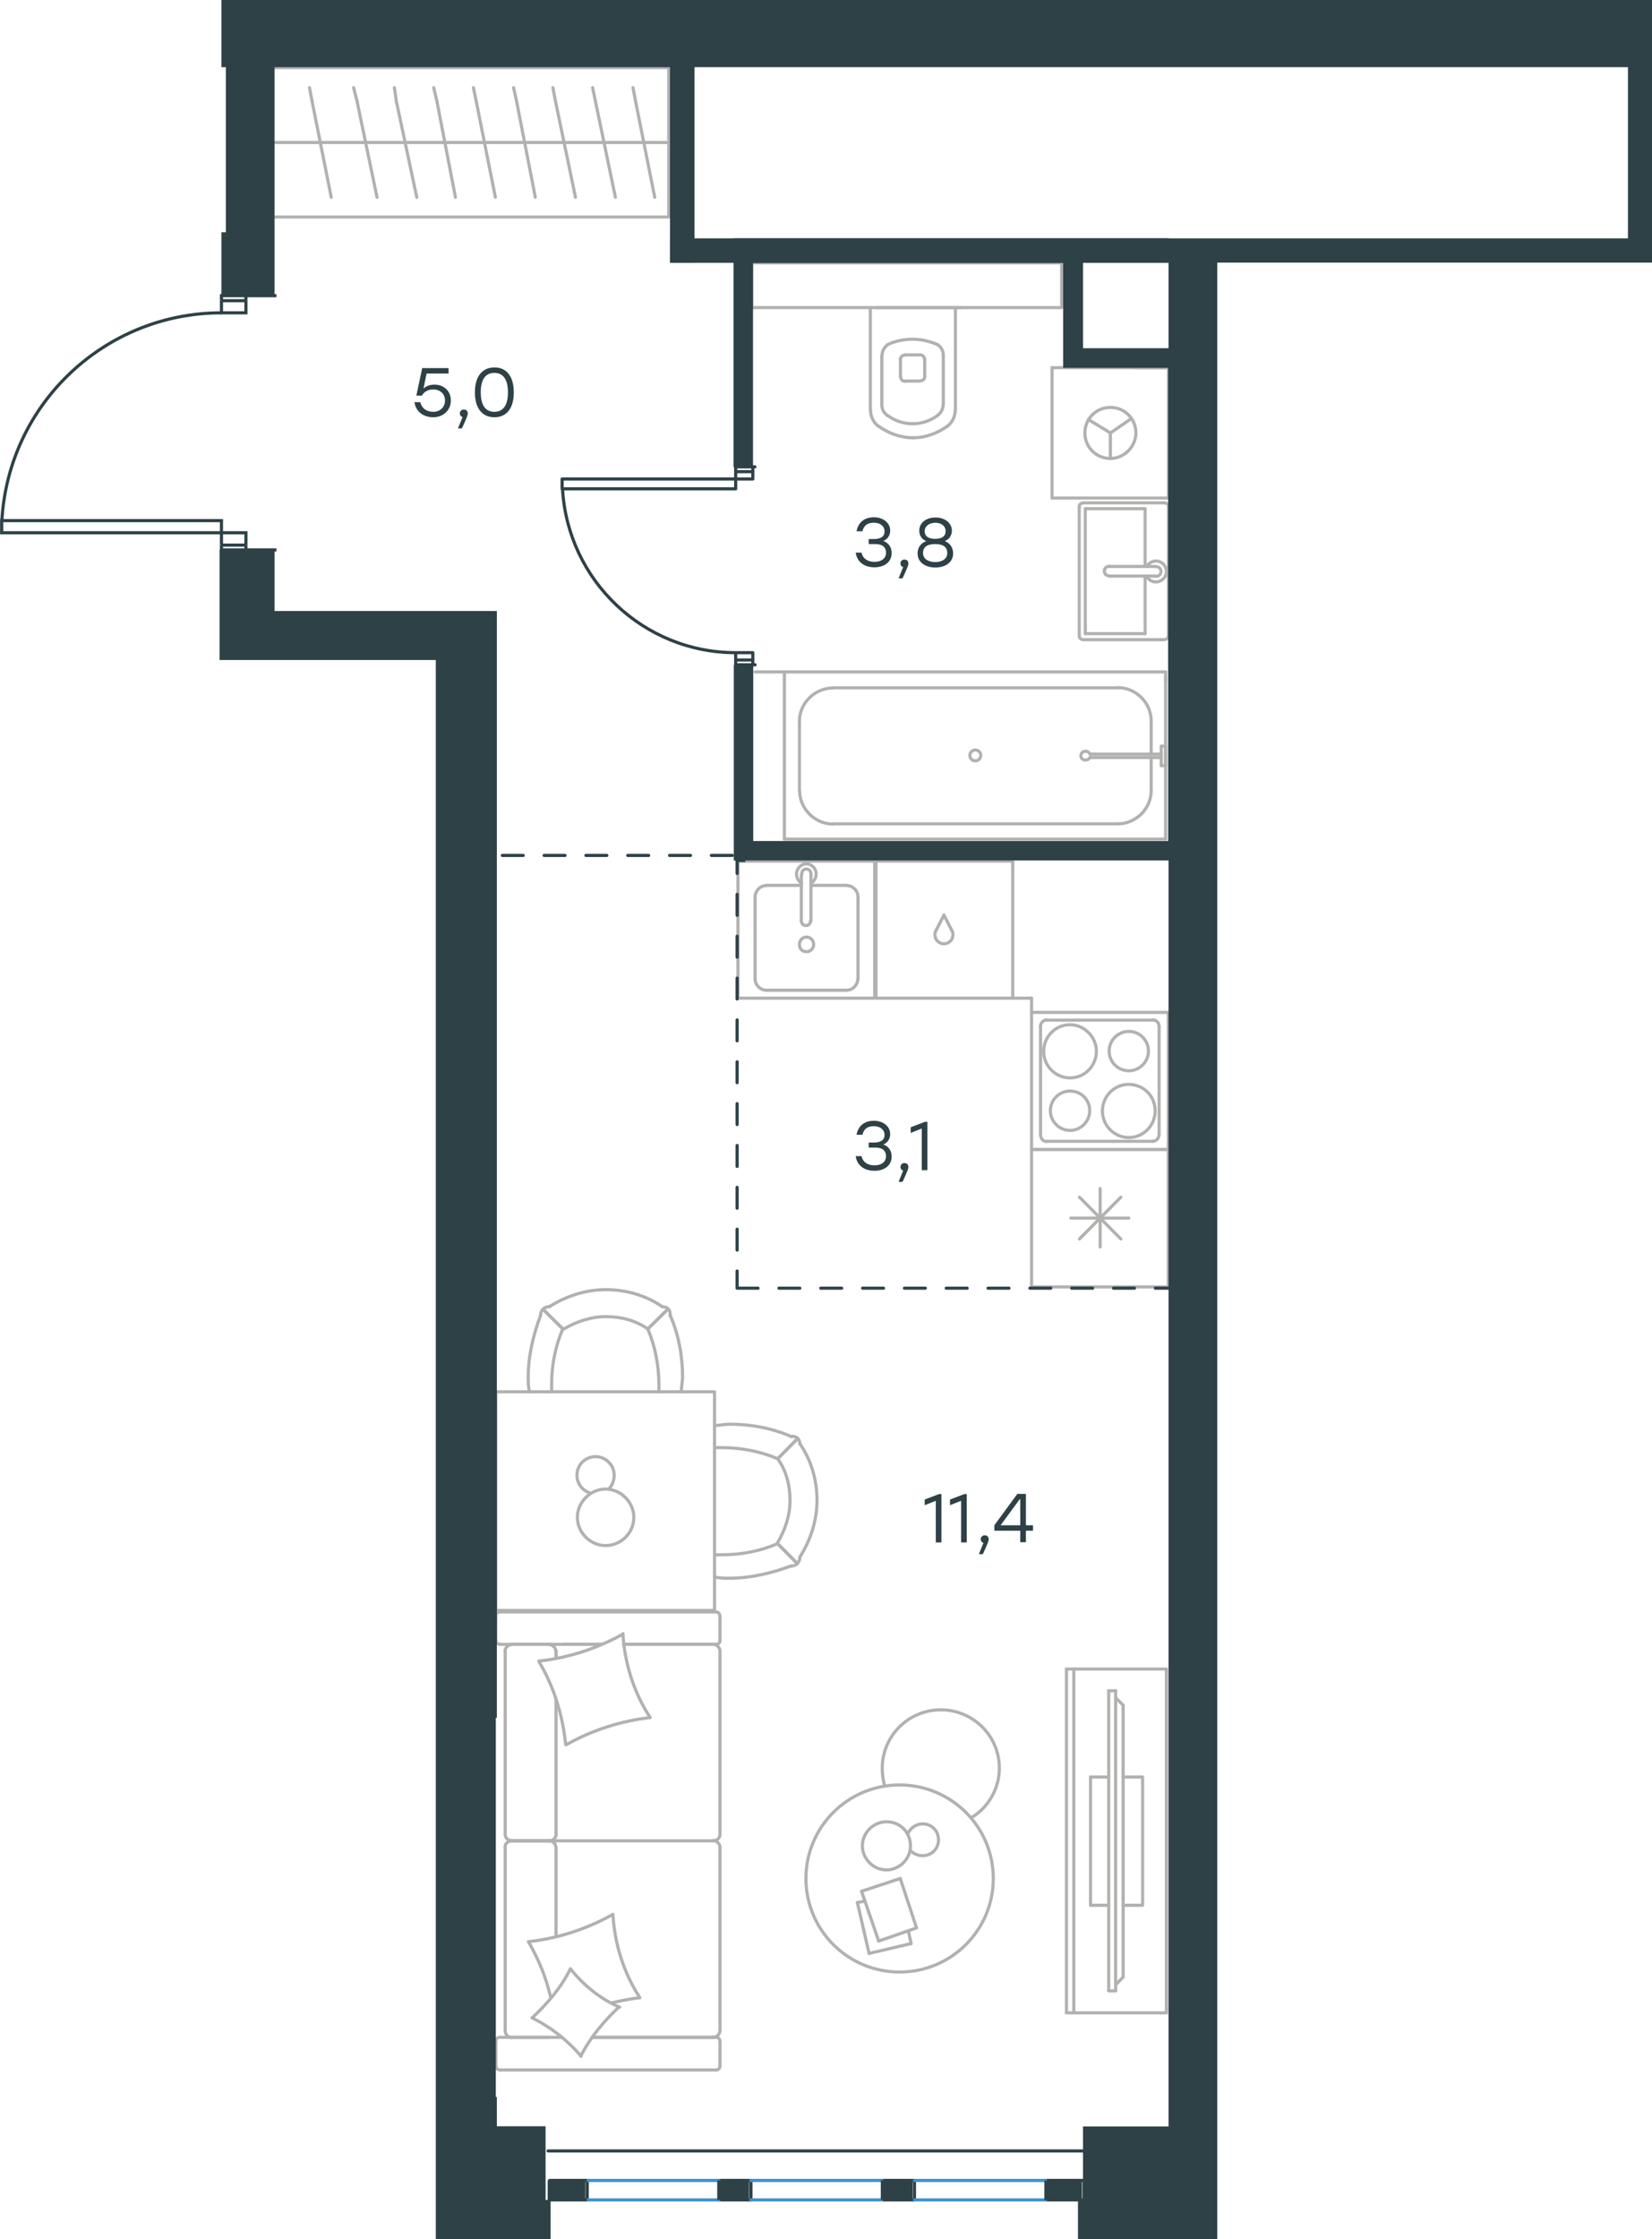 <?xml version="1.0" encoding="utf-8"?>
<!-- Generator: Adobe Illustrator 26.5.0, SVG Export Plug-In . SVG Version: 6.00 Build 0)  -->
<svg version="1.1" id="Слой_1" xmlns="http://www.w3.org/2000/svg" xmlns:xlink="http://www.w3.org/1999/xlink" x="0px" y="0px"
	 viewBox="0 0 790 1070" style="enable-background:new 0 0 790 1070;" xml:space="preserve">
<style type="text/css">
	.st0{fill:none;stroke:#B2B1B0;stroke-width:1.5;stroke-linecap:round;stroke-linejoin:round;stroke-miterlimit:22.926;}
	.st1{fill:none;stroke:#2D4146;stroke-width:1.5;stroke-linecap:round;stroke-linejoin:round;stroke-miterlimit:22.926;}
	.st2{fill:none;stroke:#2D4146;stroke-width:1.5;stroke-miterlimit:10;}
	.st3{fill:none;stroke:#3C93D0;stroke-width:1.5;stroke-linecap:round;stroke-linejoin:round;stroke-miterlimit:22.926;}
	.st4{fill-rule:evenodd;clip-rule:evenodd;fill:#2D4146;}
	.st5{enable-background:new    ;}
	.st6{fill:#2D4146;}
	
		.st7{fill:none;stroke:#2D4247;stroke-width:1.5;stroke-linecap:round;stroke-linejoin:round;stroke-miterlimit:22.926;stroke-dasharray:10;}
</style>
<g>
	<g>
		<line class="st0" x1="265.9" y1="876.7" x2="265.9" y2="812.3"/>
		<line class="st0" x1="344.3" y1="975.5" x2="344.3" y2="987.3"/>
		<line class="st0" x1="344.3" y1="882.7" x2="344.3" y2="970.4"/>
		<line class="st0" x1="269.2" y1="785.8" x2="287.5" y2="785.8"/>
		<line class="st0" x1="298.2" y1="785.8" x2="341" y2="785.8"/>
		<line class="st0" x1="283.2" y1="973.6" x2="341" y2="973.6"/>
		<line class="st0" x1="244.5" y1="879.7" x2="262.8" y2="879.7"/>
		<line class="st0" x1="265.9" y1="925.4" x2="265.9" y2="882.7"/>
		<line class="st0" x1="237.1" y1="783.9" x2="237.1" y2="772.2"/>
		<line class="st0" x1="262.8" y1="879.7" x2="244.5" y2="879.7"/>
		<line class="st0" x1="241.6" y1="882.7" x2="241.6" y2="970.4"/>
		<line class="st0" x1="342.4" y1="973.6" x2="283.2" y2="973.6"/>
		<line class="st0" x1="344.3" y1="789.2" x2="344.3" y2="876.7"/>
		<line class="st0" x1="344.3" y1="772.2" x2="344.3" y2="783.9"/>
		<line class="st0" x1="265.9" y1="792.4" x2="265.9" y2="789.2"/>
		<line class="st0" x1="287.5" y1="785.8" x2="239.3" y2="785.8"/>
		<line class="st0" x1="265.9" y1="792.4" x2="265.9" y2="789.2"/>
		<line class="st0" x1="262.8" y1="785.8" x2="244.5" y2="785.8"/>
		<line class="st0" x1="262.8" y1="879.7" x2="244.5" y2="879.7"/>
		<line class="st0" x1="241.6" y1="789.2" x2="241.6" y2="876.7"/>
		<line class="st0" x1="342.4" y1="785.8" x2="298.2" y2="785.8"/>
		<line class="st0" x1="342.4" y1="989.2" x2="239.3" y2="989.2"/>
		<line class="st0" x1="237.1" y1="987.3" x2="237.1" y2="975.5"/>
		<line class="st0" x1="239.3" y1="973.6" x2="268.8" y2="973.6"/>
		<line class="st0" x1="341" y1="879.7" x2="262.8" y2="879.7"/>
		<line class="st0" x1="244.5" y1="973.6" x2="262.8" y2="973.6"/>
		<path class="st0" d="M237.1,783.9c0,0.8,0.6,1.9,2.2,1.9"/>
		<path class="st0" d="M344.3,975.5c0-0.8-0.5-1.9-1.9-1.9"/>
		<path class="st0" d="M239,973.6c-0.8,0-1.9,0.5-1.9,1.9"/>
		<path class="st0" d="M262.6,879.7c1.9,0,3.3-1.4,3.3-3"/>
		<path class="st0" d="M241.6,970.4c0,1.9,1.4,3.3,3,3.3"/>
		<path class="st0" d="M244.8,785.9c-1.9,0-3.3,1.6-3.3,3.3"/>
		<path class="st0" d="M341,879.7c1.9,0,3.3-1.4,3.3-3"/>
		<path class="st0" d="M241.6,876.7c0,1.7,1.6,3,3.3,3"/>
		<path class="st0" d="M344.3,882.9c0-1.9-1.6-3.3-3.3-3.3"/>
		<path class="st0" d="M344.2,772.2c0-0.8-0.5-1.9-1.9-1.9H239c-0.8,0-1.9,0.5-1.9,1.9"/>
		<path class="st0" d="M244.8,879.7c-1.9,0-3.3,1.4-3.3,3"/>
		<path class="st0" d="M342.4,989.2c0.8,0,1.9-0.5,1.9-1.9"/>
		<path class="st0" d="M344.3,789.1c0-1.9-1.6-3.3-3.3-3.3"/>
		<path class="st0" d="M342.4,785.8c0.8,0,1.9-0.5,1.9-1.9"/>
		<path class="st0" d="M341,973.6c1.9,0,3.3-1.6,3.3-3.3"/>
		<path class="st0" d="M265.8,789.1c0-1.9-1.8-3.3-3.6-3.3"/>
		<path class="st0" d="M265.8,882.7c0-1.7-1.6-3-3.3-3"/>
		<path class="st0" d="M237.1,987.3c0,0.8,0.6,1.9,2.2,1.9"/>
		<path class="st0" d="M310.9,820.8c-14,1.6-27.7,6-40,12.9"/>
		<path class="st0" d="M296,959.1c-7.3,6.9-13.7,14.5-18.3,23.5"/>
		<path class="st0" d="M272.8,940.9c6.3,7.9,14.5,14.5,23.5,18.3"/>
		<path class="st0" d="M297.9,780.7c0.8,14.2,5.2,28.1,12.9,39.9"/>
		<path class="st0" d="M252.8,927.9c14-1.6,27.7-6,40-12.9"/>
		<path class="st0" d="M263.4,954.7c-2.2-9.6-5.8-18.3-10.7-26.8"/>
		<path class="st0" d="M293.1,914.8c0.8,14.2,5.2,28.1,12.9,39.9"/>
		<path class="st0" d="M257.9,793.8c14-1.6,27.7-6,40-12.9"/>
		<path class="st0" d="M270.5,833.7c-1.4-14.2-5.7-27.9-12.9-39.9"/>
		<path class="st0" d="M254.5,964.3c7.3-6.9,13.9-14.5,18.3-23.5"/>
		<path class="st0" d="M305.6,954.7c-4.1,0.5-8.8,1.4-12.9,2.4"/>
		<path class="st0" d="M277.9,982.6c-6.6-7.6-14.5-13.9-23.5-18.3"/>
	</g>
	<g>
		<line class="st0" x1="435.7" y1="928.8" x2="415.6" y2="933.5"/>
		<line class="st0" x1="434.4" y1="922.7" x2="435.7" y2="928.8"/>
		<line class="st0" x1="410" y1="909.2" x2="413.6" y2="908.5"/>
		<line class="st0" x1="415.6" y1="933.5" x2="410" y2="909.2"/>
		<line class="st0" x1="438.3" y1="921.3" x2="420.2" y2="927.6"/>
		<line class="st0" x1="430.5" y1="897.7" x2="438.3" y2="921.3"/>
		<line class="st0" x1="412" y1="903.8" x2="430.5" y2="897.7"/>
		<line class="st0" x1="420.2" y1="927.6" x2="412" y2="903.8"/>
		<ellipse class="st0" cx="430.2" cy="897.7" rx="44.8" ry="44.7"/>
		<path class="st0" d="M423.9,870.6c-6.2,0-11.5,5.2-11.5,11.5c0,6.2,5.2,11.5,11.5,11.5c6.2,0,11.5-5.2,11.5-11.5
			C435.4,875.6,430.5,870.6,423.9,870.6z"/>
		<path class="st0" d="M434,876.5c1.4-2.9,4-4.9,7.2-4.9c4.3,0,7.6,3.3,7.6,7.6s-3.3,7.6-7.6,7.6c-2.3,0-4.6-1-5.9-2.6"/>
		<path class="st0" d="M423,853.2c-0.8-2.8-1.1-5.5-1.1-8.2c0-15.4,12.5-27.9,28-27.9s28,12.5,28,27.9c0,9.6-5.2,18.8-13.5,23.7"/>
	</g>
	<g>
		<g>
			<line class="st0" x1="513.5" y1="797.6" x2="513.5" y2="961.9"/>
			<polyline class="st0" points="510,961.9 557.8,961.9 557.8,797.6 510,797.6 			"/>
			<line class="st0" x1="510" y1="797.6" x2="510" y2="961.9"/>
		</g>
		<g>
			<polyline class="st0" points="537.1,910.5 546.4,910.5 546.4,849.2 537.1,849.2 			"/>
			<line class="st0" x1="521.5" y1="910.5" x2="530.2" y2="910.5"/>
			<line class="st0" x1="521.5" y1="849.2" x2="521.5" y2="910.5"/>
			<line class="st0" x1="530.2" y1="849.2" x2="521.5" y2="849.2"/>
			<line class="st0" x1="533.5" y1="951.4" x2="530.2" y2="951.4"/>
			<line class="st0" x1="533.5" y1="811.3" x2="537.1" y2="814.9"/>
			<line class="st0" x1="537.1" y1="944.8" x2="533.5" y2="948.5"/>
			<line class="st0" x1="533.5" y1="951.4" x2="533.5" y2="808"/>
			<line class="st0" x1="530.2" y1="808" x2="530.2" y2="951.4"/>
			<line class="st0" x1="533.5" y1="808" x2="530.2" y2="808"/>
			<line class="st0" x1="537.1" y1="814.9" x2="537.1" y2="944.8"/>
		</g>
	</g>
	<g>
		<line class="st0" x1="558.7" y1="549.3" x2="558.7" y2="615"/>
		<line class="st0" x1="526.1" y1="568" x2="526.1" y2="595.9"/>
		<line class="st0" x1="536" y1="592.1" x2="516.2" y2="572.1"/>
		<line class="st0" x1="536" y1="572.1" x2="516.2" y2="592.1"/>
		<line class="st0" x1="539.8" y1="582.1" x2="512.1" y2="582.1"/>
		<line class="st0" x1="493.3" y1="549.3" x2="558.7" y2="549.3"/>
		<line class="st0" x1="493.3" y1="549.3" x2="493.3" y2="615"/>
		<line class="st0" x1="493.3" y1="615" x2="558.7" y2="615"/>
	</g>
	<g>
		<rect x="352.9" y="411.5" class="st0" width="65.4" height="65.5"/>
		<line class="st0" x1="383.2" y1="418" x2="383.2" y2="440"/>
		<line class="st0" x1="404.9" y1="423.1" x2="387.8" y2="423.1"/>
		<line class="st0" x1="366.4" y1="473.2" x2="404.9" y2="473.2"/>
		<line class="st0" x1="383.2" y1="423.1" x2="366.4" y2="423.1"/>
		<line class="st0" x1="361.1" y1="428.7" x2="361.1" y2="467.8"/>
		<line class="st0" x1="387.8" y1="440" x2="387.8" y2="418"/>
		<line class="st0" x1="410.3" y1="467.8" x2="410.3" y2="428.7"/>
		<path class="st0" d="M387.6,440c0,1.3-0.9,2.3-2.2,2.3c-1.3,0-2.2-1-2.2-2.3l0,0"/>
		<path class="st0" d="M405,423.2c2.8,0,5.3,2.5,5.3,5.4"/>
		<path class="st0" d="M383.4,422.1c-1.6-1-2.5-2.6-2.5-4.5c0-2.5,2.2-4.8,4.7-4.8s4.7,2.3,4.7,4.8c0,2-1,3.5-2.5,4.5"/>
		<path class="st0" d="M366.4,473.2c-2.8,0-5.3-2.5-5.3-5.4"/>
		<path class="st0" d="M361.1,428.6c0-2.9,2.5-5.4,5.3-5.4"/>
		<path class="st0" d="M410.2,467.8c0,2.9-2.5,5.4-5.3,5.4"/>
		<path class="st0" d="M383.4,418v-0.4c0-1.3,0.9-2.3,2.2-2.3c1.3,0,2.2,1,2.2,2.3v0.4"/>
		<path class="st0" d="M385.7,454.8c1.9,0,3.4-1.6,3.4-3.5s-1.5-3.5-3.4-3.5s-3.4,1.6-3.4,3.5C382.2,453.2,383.5,454.8,385.7,454.8z
			"/>
	</g>
	<g>
		<path class="st0" d="M511.7,521.4c-5.2,0-9.4,4.2-9.4,9.4s4.3,9.4,9.4,9.4c5.2,0,9.4-4.3,9.4-9.4
			C521.1,525.4,516.9,521.4,511.7,521.4z"/>
		<path class="st0" d="M511.7,489.7c-7.1,0-12.6,5.8-12.6,12.7c0,7.2,5.8,12.7,12.6,12.7c7.1,0,12.6-5.8,12.6-12.7
			S518.5,489.7,511.7,489.7z"/>
		<path class="st0" d="M539.8,492.9c-5.2,0-9.4,4.3-9.4,9.4c0,5.2,4.2,9.4,9.4,9.4s9.4-4.3,9.4-9.4
			C549.2,497.1,545,492.9,539.8,492.9z"/>
		<path class="st0" d="M539.8,518.2c-7.1,0-12.6,5.8-12.6,12.7c0,7.2,5.8,12.7,12.6,12.7c7.1,0,12.6-5.8,12.6-12.7
			C552.4,523.7,546.9,518.3,539.8,518.2z"/>
		<line class="st0" x1="497.6" y1="542.2" x2="497.6" y2="490.6"/>
		<line class="st0" x1="500.4" y1="487.5" x2="551.4" y2="487.5"/>
		<line class="st0" x1="554.3" y1="490.6" x2="554.3" y2="542.2"/>
		<line class="st0" x1="551.4" y1="545.4" x2="500.4" y2="545.4"/>
		<path class="st0" d="M551.4,487.4c1.6,0,2.9,1.4,2.9,3.3l0,0"/>
		<path class="st0" d="M500.5,545.5c-1.6,0-2.9-1.4-2.9-3.3l0,0"/>
		<path class="st0" d="M497.5,490.7c0-1.6,1.3-3.3,2.9-3.3l0,0"/>
		<path class="st0" d="M554.3,542.1c0,1.6-1.3,3.3-2.9,3.3l0,0"/>
		<rect x="493.3" y="483.8" class="st0" width="65.4" height="65.5"/>
	</g>
	<g>
		<line class="st0" x1="149.2" y1="48.2" x2="148" y2="41.9"/>
		<line class="st0" x1="158.4" y1="94.3" x2="149.2" y2="48.2"/>
		<rect x="130.4" y="32.3" class="st0" width="189.4" height="71.4"/>
		<line class="st0" x1="319.4" y1="68.1" x2="130.8" y2="68.1"/>
		<line class="st0" x1="303.9" y1="48.2" x2="302.7" y2="41.9"/>
		<line class="st0" x1="313.1" y1="94.3" x2="303.9" y2="48.2"/>
		<line class="st0" x1="284.7" y1="48.2" x2="283.4" y2="41.9"/>
		<line class="st0" x1="294.3" y1="94.3" x2="284.7" y2="48.2"/>
		<line class="st0" x1="265.6" y1="48.2" x2="264.4" y2="41.9"/>
		<line class="st0" x1="275.2" y1="94.3" x2="265.6" y2="48.2"/>
		<line class="st0" x1="247" y1="48.2" x2="245.6" y2="41.9"/>
		<line class="st0" x1="256" y1="94.3" x2="247" y2="48.2"/>
		<line class="st0" x1="227.7" y1="48.2" x2="226.4" y2="41.9"/>
		<line class="st0" x1="236.9" y1="94.3" x2="227.7" y2="48.2"/>
		<line class="st0" x1="208.9" y1="48.2" x2="207.4" y2="41.9"/>
		<line class="st0" x1="217.8" y1="94.3" x2="208.9" y2="48.2"/>
		<line class="st0" x1="189.5" y1="48.2" x2="188.6" y2="41.9"/>
		<line class="st0" x1="199.3" y1="94.3" x2="189.5" y2="48.2"/>
		<line class="st0" x1="180.3" y1="94.3" x2="170.7" y2="48.2"/>
		<line class="st0" x1="170.7" y1="48.2" x2="169.1" y2="41.9"/>
	</g>
	<g>
		<line class="st0" x1="459.6" y1="147" x2="418.7" y2="147"/>
		<g>
			<line class="st0" x1="416.2" y1="147" x2="416.2" y2="195.9"/>
			<line class="st0" x1="451.1" y1="193.3" x2="451.1" y2="170.1"/>
			<line class="st0" x1="421.7" y1="170.1" x2="421.7" y2="193.3"/>
			<line class="st0" x1="442.2" y1="179.9" x2="442.2" y2="171.4"/>
			<line class="st0" x1="430.6" y1="171.4" x2="430.6" y2="179.9"/>
			<line class="st0" x1="439.9" y1="169.6" x2="432.9" y2="169.6"/>
			<line class="st0" x1="456.9" y1="195.9" x2="456.9" y2="147"/>
			<line class="st0" x1="432.9" y1="182.1" x2="439.9" y2="182.1"/>
			<path class="st0" d="M436.3,209.2c0.5,0,0.5,0,0.5,0c5.8,0,11.6-2.2,16.5-5.7"/>
			<path class="st0" d="M442.1,171.8c0-1.3-0.8-2.2-2.2-2.2"/>
			<path class="st0" d="M451.1,170c0-2.2-0.8-3.9-2.6-5.2"/>
			<path class="st0" d="M440,182c1.3,0,2.2-0.8,2.2-2.2"/>
			<path class="st0" d="M436.4,202.5c4.4,0,8.5-1.4,12-4"/>
			<path class="st0" d="M430.7,180c0,1.3,0.8,2.2,2.2,2.2"/>
			<path class="st0" d="M432.8,169.7c-1.3,0-2.2,0.8-2.2,2.2"/>
			<path class="st0" d="M424.4,164.8c-1.7,1.3-2.6,3.1-2.6,5.2"/>
			<path class="st0" d="M448.4,164.7c-4-1.7-8.1-2.6-12-2.6c-4,0-8.5,0.9-12,2.6"/>
			<path class="st0" d="M421.7,193.3c0,2.2,0.8,3.9,2.6,5.2"/>
			<path class="st0" d="M419.9,203.5c4.8,3.5,10.6,5.7,16.8,5.7l0,0"/>
			<path class="st0" d="M453.3,203.5c2.2-1.9,3.5-4.5,3.5-7.6"/>
			<path class="st0" d="M416.3,195.9c0,3.2,1.4,5.9,3.5,7.6"/>
			<path class="st0" d="M424.4,198.5c3.5,2.6,7.6,4,12,4l0,0"/>
			<path class="st0" d="M448.4,198.5c1.7-1.3,2.6-3.1,2.6-5.2"/>
		</g>
		<rect x="359.5" y="125.6" class="st0" width="148.2" height="21.4"/>
	</g>
	<g>
		<line class="st0" x1="547.6" y1="302.8" x2="519" y2="302.8"/>
		<line class="st0" x1="547.6" y1="275.3" x2="547.6" y2="302.8"/>
		<line class="st0" x1="547.6" y1="243.1" x2="547.6" y2="270.7"/>
		<line class="st0" x1="519" y1="302.8" x2="519" y2="243.1"/>
		<line class="st0" x1="519" y1="243.1" x2="547.6" y2="243.1"/>
		<line class="st0" x1="558.8" y1="303.8" x2="558.8" y2="242.2"/>
		<line class="st0" x1="556.6" y1="240.3" x2="518.3" y2="240.3"/>
		<line class="st0" x1="516.1" y1="242.2" x2="516.1" y2="303.8"/>
		<line class="st0" x1="518.3" y1="305.7" x2="556.6" y2="305.7"/>
		<path class="st0" d="M516.1,303.8c0,1.2,0.8,1.9,2.2,1.9"/>
		<path class="st0" d="M518.3,240.3c-1.3,0-2.2,0.7-2.2,1.9"/>
		<path class="st0" d="M558.8,242.2c0-1.2-0.8-1.9-2.2-1.9"/>
		<path class="st0" d="M556.6,305.7c1.3,0,2.2-1.1,2.2-1.9"/>
		<line class="st0" x1="552.5" y1="270.7" x2="530.4" y2="270.7"/>
		<line class="st0" x1="530.4" y1="275.3" x2="552.5" y2="275.3"/>
		<path class="st0" d="M530.4,275.2L530.4,275.2c-1.3,0-2.3-1-2.3-2.3s1-2.3,2.3-2.3l0,0"/>
		<path class="st0" d="M548.4,270.8c0.8-1.6,2.5-2.7,4.4-2.7c2.7,0,5,2.3,5,5s-2.3,5-5,5c-1.9,0-3.6-1-4.4-2.7"/>
		<path class="st0" d="M552.5,270.8c0.2,0,0.3,0,0.4,0c1.3,0,2.3,1,2.3,2.3s-1,2.3-2.3,2.3c-0.2,0-0.3,0-0.4,0"/>
	</g>
	<g>
		<line class="st0" x1="550.5" y1="344.6" x2="550.5" y2="359.7"/>
		<line class="st0" x1="550.5" y1="362" x2="550.5" y2="378"/>
		<line class="st0" x1="398.3" y1="328.7" x2="534.6" y2="328.7"/>
		<line class="st0" x1="382.3" y1="378" x2="382.3" y2="344.6"/>
		<line class="st0" x1="557.4" y1="401" x2="375.1" y2="401"/>
		<line class="st0" x1="375.1" y1="401" x2="375.1" y2="321.1"/>
		<line class="st0" x1="534.6" y1="393.7" x2="398.3" y2="393.7"/>
		<line class="st0" x1="375.1" y1="321.1" x2="557.4" y2="321.1"/>
		<line class="st0" x1="557.4" y1="321.1" x2="557.4" y2="401"/>
		<path class="st0" d="M398.2,328.8c-8.5,0-15.9,7.2-15.9,15.8"/>
		<path class="st0" d="M534.6,393.7c8.5,0,15.9-7.2,15.9-15.8"/>
		<path class="st0" d="M382.4,378c0,8.5,7.3,15.8,15.9,15.8"/>
		<path class="st0" d="M550.5,344.4c0-8.5-7.3-15.8-15.9-15.8"/>
		<line class="st0" x1="557.4" y1="323.6" x2="557.4" y2="325.7"/>
		<line class="st0" x1="521.3" y1="360.4" x2="555.3" y2="360.4"/>
		<line class="st0" x1="555.3" y1="362" x2="521.3" y2="362"/>
		<line class="st0" x1="557.4" y1="356.6" x2="557.4" y2="365.9"/>
		<line class="st0" x1="555.3" y1="356.6" x2="557.4" y2="356.6"/>
		<line class="st0" x1="555.3" y1="365.9" x2="555.3" y2="356.6"/>
		<line class="st0" x1="557.4" y1="365.9" x2="555.3" y2="365.9"/>
		<path class="st0" d="M521.3,360.3c-0.5-0.8-1.3-1.3-2.2-1.3c-1.3,0-2.2,0.9-2.2,2.1c0,1.3,0.9,2.1,2.2,2.1c0.9,0,1.7-0.4,2.2-1.3"
			/>
		<path class="st0" d="M466.4,358.4c-1.5,0-2.6,1.2-2.6,2.6c0,1.5,1.2,2.6,2.6,2.6c1.5,0,2.6-1.2,2.6-2.6
			C469,359.7,468.1,358.5,466.4,358.4z"/>
	</g>
	<g>
		<line class="st0" x1="503.1" y1="238" x2="558.8" y2="238"/>
		<g>
			<line class="st0" x1="503.1" y1="238" x2="503.1" y2="175.7"/>
			<line class="st0" x1="558.8" y1="175.7" x2="542.1" y2="175.7"/>
			<line class="st0" x1="558.8" y1="175.7" x2="503.1" y2="175.7"/>
			<line class="st0" x1="540.9" y1="200.1" x2="531" y2="206.9"/>
			<line class="st0" x1="531" y1="219.1" x2="531" y2="206.9"/>
			<line class="st0" x1="520.5" y1="200.5" x2="531" y2="206.9"/>
			<path class="st0" d="M543.2,206.9c0-6.8-5.4-12.2-12.2-12.2s-12.2,5.4-12.2,12.2s5.4,12.2,12.2,12.2
				C537.7,219.1,543.2,213.3,543.2,206.9z"/>
			<line class="st0" x1="558.8" y1="238" x2="558.8" y2="175.7"/>
		</g>
	</g>
	<g>
		<rect x="418.9" y="411.5" class="st0" width="65.4" height="65.5"/>
		<line class="st0" x1="455.3" y1="444.9" x2="451.4" y2="437.3"/>
		<line class="st0" x1="451.4" y1="437.3" x2="447.5" y2="444.9"/>
		<path class="st0" d="M451.3,451c-2.3,0-4.2-1.9-4.2-4.2c0-0.6,0-1.3,0.4-1.9"/>
		<path class="st0" d="M451.5,451c2.3,0,4.2-1.9,4.2-4.2c0-0.6,0-1.3-0.4-1.9"/>
	</g>
	<g>
		<rect x="237.1" y="665.1" class="st0" width="104.6" height="104.5"/>
		<path class="st0" d="M269.6,635.1c6-3.5,13-5.9,20.1-5.9s14.2,1.7,20.1,5.9"/>
		<path class="st0" d="M320.5,628.6c4.1,9.4,5.9,19.4,5.9,29.4c0,2.4-0.6,4.7-0.6,7.1"/>
		<path class="st0" d="M253.2,665.1c-0.6-2.4-0.6-4.7-0.6-7.1c0-10,2.4-20,5.9-29.4"/>
		<path class="st0" d="M309.8,635.1c3.5,8.2,5.3,17.6,5.3,26.5c0,1.2,0,2.4,0,3.5"/>
		<path class="st0" d="M263.8,665.1c0-1.2,0-2.4,0-3.5c0-9.4,1.8-18.3,5.3-26.5"/>
		<path class="st0" d="M262.6,624.5c8.2-5.2,17.7-8.2,27.1-8.2c10,0,19.5,2.9,27.1,8.2"/>
		<line class="st0" x1="319.3" y1="625.7" x2="309.8" y2="635.1"/>
		<line class="st0" x1="259.7" y1="625.7" x2="269.2" y2="635.1"/>
		<line class="st0" x1="319.3" y1="625.7" x2="309.8" y2="635.1"/>
		<line class="st0" x1="259.7" y1="625.7" x2="269.2" y2="635.1"/>
		<path class="st0" d="M258.5,628.6c0-2.4,1.8-4.2,4.2-4.2"/>
		<path class="st0" d="M316.9,624.5c2.4,0,4,1.8,3.5,4.2"/>
		<path class="st0" d="M371.9,737.1c3.5-5.9,5.9-12.9,5.9-20s-1.7-14.1-5.9-20"/>
		<path class="st0" d="M378.4,686.5c-9.4-4.1-19.5-5.9-29.5-5.9c-2.4,0-4.7,0.6-7.1,0.6"/>
		<path class="st0" d="M341.8,753.6c2.4,0.6,4.7,0.6,7.1,0.6c10,0,20.1-2.4,29.5-5.9"/>
		<path class="st0" d="M371.9,697.1c-8.2-3.5-17.6-5.3-26.5-5.3c-1.2,0-2.4,0-3.5,0"/>
		<path class="st0" d="M341.8,743c1.2,0,2.4,0,3.5,0c9.4,0,18.3-1.8,26.5-5.3"/>
		<path class="st0" d="M382.5,744.1c5.2-8.2,8.2-17.6,8.2-27.1c0-10-2.9-19.4-8.2-27.1"/>
		<line class="st0" x1="381.3" y1="687.6" x2="371.9" y2="697.1"/>
		<line class="st0" x1="381.3" y1="747.2" x2="371.9" y2="737.7"/>
		<line class="st0" x1="381.3" y1="687.6" x2="371.9" y2="697.1"/>
		<line class="st0" x1="381.3" y1="747.2" x2="371.9" y2="737.7"/>
		<path class="st0" d="M378.3,748.4c2.4,0,4.2-1.8,4.2-4.2"/>
		<path class="st0" d="M382.5,690c0-2.4-1.8-4-4.2-3.5"/>
		<path class="st0" d="M303.1,725.1c0-7.2-6.2-13.5-13.5-13.5c-7.2,0-13.5,6.2-13.5,13.5s6.2,13.5,13.5,13.5
			S303.1,732.7,303.1,725.1z"/>
		<path class="st0" d="M282.1,713.5c-3.6-1.3-6.2-4.5-6.2-8.5c0-4.9,3.9-8.9,8.9-8.9c4.9,0,8.9,4,8.9,8.9c0,2.6-1,5-2.6,6.6"/>
	</g>
	<line class="st0" x1="484.3" y1="477" x2="493.3" y2="477"/>
	<line class="st0" x1="493.3" y1="483.8" x2="493.3" y2="477"/>
	<line class="st0" x1="375.1" y1="321.1" x2="361.1" y2="321.1"/>
</g>
<path class="st1" d="M361.1,317.7h-9.3 M359.9,223.1h-8.2h9.3 M351.8,223.1v5.8h8.2v-5.8 M351.8,311.9h8.2v5.9h-8.2V311.9z
	 M268.8,228.9h83v4.7h-83V228.9z M351.8,225.4h8.2v3.5h-8.2V225.4z M351.8,311.9h8.2v3.5h-8.2V311.9z M268.8,228.9h83 M269,233.6
	c2.5,43.9,38.8,78.3,82.8,78.3"/>
<line class="st2" x1="351.8" y1="411.2" x2="351.8" y2="406.5"/>
<line class="st2" x1="351.8" y1="411.2" x2="356.4" y2="411.2"/>
<line class="st2" x1="105.9" y1="260.5" x2="117.6" y2="260.5"/>
<polyline class="st2" points="105.9,254.6 117.6,254.6 117.6,260.5 "/>
<line class="st2" x1="105.9" y1="143.7" x2="117.6" y2="143.7"/>
<polyline class="st2" points="105.9,260.5 105.9,262.8 117.6,262.8 "/>
<polyline class="st2" points="105.9,143.7 105.9,141.3 117.6,141.3 "/>
<polyline class="st2" points="105.9,143.7 105.9,149.5 117.6,149.5 117.6,143.7 "/>
<polyline class="st2" points="105.9,254.6 105.9,248.8 0.8,248.8 0.8,254.6 105.9,254.6 "/>
<line class="st2" x1="117.6" y1="141.3" x2="132.2" y2="141.3"/>
<path class="st2" d="M105.9,149.5c-55.8,0-101.9,43.6-105,99.3"/>
<line class="st2" x1="117.6" y1="262.8" x2="132.2" y2="262.8"/>
<line class="st2" x1="117.6" y1="143.7" x2="117.6" y2="141.3"/>
<line class="st2" x1="117.6" y1="262.8" x2="117.6" y2="260.5"/>
<line class="st2" x1="105.9" y1="254.6" x2="105.9" y2="260.5"/>
<line class="st1" x1="262.1" y1="1027.9" x2="519.1" y2="1027.9"/>
<rect x="262.8" y="1042" class="st1" width="18" height="9.3"/>
<rect x="343.9" y="1042" class="st1" width="15.2" height="9.3"/>
<rect x="500.4" y="1042" class="st1" width="18" height="9.3"/>
<rect x="422.1" y="1042" class="st1" width="15.2" height="9.3"/>
<path class="st3" d="M359,1051.3h62.7 M359,1042h62.7 M281.2,1051.3h62.6 M281.2,1042h62.6 M437.3,1051.3H500 M437.3,1042H500"/>
<rect x="343" y="1042" class="st4" width="15.2" height="9.3"/>
<rect x="421.2" y="1042" class="st4" width="15.2" height="9.3"/>
<g class="st5">
	<path class="st6" d="M215.6,191.4c0,4.7-3.7,8-8.4,8c-4.4,0-8.3-2.4-9-7.2h2.8c0.7,3,3.1,4.6,6.2,4.6c3.3,0,5.6-2.3,5.6-5.4
		c0-3.2-2.4-5.3-5.6-5.3c-2.6,0-4.4,1.2-5.5,3h-2.6l2.8-13.2h12.6v2.6H204l-1.5,7.2c1.3-1.2,3-1.9,5.3-1.9
		C212.1,183.8,215.6,186.7,215.6,191.4z"/>
	<path class="st6" d="M220.9,204.7H219l2.2-5.4c-0.8-0.2-1.3-0.9-1.3-1.7c0-1.1,0.8-1.9,1.9-1.9c0.8,0,1.9,0.4,1.9,1.9
		C223.7,198.2,223.6,198.9,220.9,204.7z"/>
	<path class="st6" d="M245.7,187.5c0,7.6-3.4,11.9-9.3,11.9c-5.8,0-9.3-4.3-9.3-11.9s3.5-11.9,9.3-11.9
		C242.2,175.5,245.7,179.9,245.7,187.5z M242.9,187.5c0-6.6-2.6-9.3-6.5-9.3s-6.5,2.7-6.5,9.3s2.6,9.3,6.5,9.3
		C240.3,196.8,242.9,194.1,242.9,187.5z"/>
</g>
<g class="st5">
	<path class="st6" d="M450.2,714v23.1h-2.7v-19.9l-5.3,2.1v-2.7l6.8-2.6L450.2,714L450.2,714z"/>
	<path class="st6" d="M462.3,714v23.1h-2.7v-19.9l-5.3,2.1v-2.7l6.8-2.6L462.3,714L462.3,714z"/>
	<path class="st6" d="M470,742.7h-1.9l2.2-5.4c-0.8-0.2-1.3-0.9-1.3-1.7c0-1.1,0.8-1.9,1.9-1.9c0.8,0,1.9,0.4,1.9,1.9
		C472.8,736.2,472.7,736.9,470,742.7z"/>
	<path class="st6" d="M494,731.5h-3.4v5.5h-2.7v-5.5h-12.4v-2.6l11-15h4.1v15h3.4V731.5z M487.9,728.9v-12.4h-0.3l-9.1,12.4H487.9z"
		/>
</g>
<g class="st5">
	<path class="st6" d="M426.4,264.3c0,4.2-3.4,6.8-8.2,6.8c-4.5,0-8.3-2.2-9-7h2.8c0.7,3.1,3.2,4.4,6.2,4.4c3.4,0,5.5-1.7,5.5-4.4
		c0-2.3-1.4-4.1-5.1-4.1h-3.2v-2.4h2.4c3.5,0,5.2-1.3,5.2-3.6c0-2.6-2.1-4.2-5.1-4.2c-2.8,0-4.7,1-5.5,4.1h-2.8
		c0.9-4.7,4.2-6.7,8.3-6.7c4.4,0,7.8,2.6,7.8,6.4c0,2.2-1.2,4.1-3.3,4.9C424.9,259.4,426.4,261.5,426.4,264.3z"/>
	<path class="st6" d="M431.6,276.4h-1.9l2.2-5.4c-0.8-0.2-1.3-0.9-1.3-1.7c0-1.1,0.8-1.9,1.9-1.9c0.8,0,1.9,0.4,1.9,1.9
		C434.4,269.9,434.3,270.6,431.6,276.4z"/>
	<path class="st6" d="M455.8,264.5c0,4.2-3.7,6.7-8.5,6.7s-8.5-2.5-8.5-6.7c0-2.8,1.5-5,4.2-5.9c-2.2-0.8-3.4-2.7-3.4-5
		c0-3.9,3.4-6.3,7.8-6.3c4.3,0,7.8,2.5,7.8,6.3c0,2.2-1.2,4.1-3.4,5C454.3,259.5,455.8,261.7,455.8,264.5z M453,264.3
		c0-2.9-2-4.3-5.8-4.3s-5.8,1.4-5.8,4.3c0,2.7,2.4,4.3,5.8,4.3C450.6,268.6,453,267,453,264.3z M442.2,253.9c0,2.1,1.4,3.6,5,3.6
		s5-1.5,5-3.6c0-2.5-2-4.1-5-4.1C444.3,249.9,442.2,251.4,442.2,253.9z"/>
</g>
<g class="st5">
	<path class="st6" d="M426.4,552.7c0,4.2-3.4,6.8-8.2,6.8c-4.5,0-8.3-2.2-9-7h2.8c0.7,3.1,3.2,4.4,6.2,4.4c3.4,0,5.5-1.7,5.5-4.4
		c0-2.3-1.4-4.1-5.1-4.1h-3.2V546h2.4c3.5,0,5.2-1.3,5.2-3.6c0-2.6-2.1-4.2-5.1-4.2c-2.8,0-4.7,1-5.5,4.1h-2.8
		c0.9-4.7,4.2-6.7,8.3-6.7c4.4,0,7.8,2.6,7.8,6.4c0,2.2-1.2,4.1-3.3,4.9C424.9,547.8,426.4,549.9,426.4,552.7z"/>
	<path class="st6" d="M431.6,564.8h-1.9l2.2-5.4c-0.8-0.2-1.3-0.9-1.3-1.7c0-1.1,0.8-1.9,1.9-1.9c0.8,0,1.9,0.4,1.9,1.9
		C434.4,558.3,434.3,559,431.6,564.8z"/>
	<path class="st6" d="M443.5,536.1v23.1h-2.7v-19.9l-5.3,2.1v-2.7l6.8-2.6L443.5,536.1L443.5,536.1z"/>
</g>
<line class="st7" x1="352.5" y1="615.6" x2="559.7" y2="615.6"/>
<line class="st7" x1="352.5" y1="407.4" x2="352.5" y2="615.4"/>
<line class="st7" x1="220.2" y1="408.8" x2="378" y2="408.8"/>
<polygon class="st4" points="261.9,1051.3 260.9,1051.3 260.9,1016.1 237.6,1016.1 237.6,1002.1 237.1,1002.1 237.1,820.9 
	237.6,820.9 237.6,292 131.3,292 131.3,262.8 105,262.8 105,272.8 105,289.1 105,315.4 208.4,315.4 208.4,992.9 208.4,1070 
	263.3,1070 263.3,1051.3 279.9,1051.3 279.9,1042 261.9,1042 "/>
<path class="st4" d="M105.9,0v32.1h2.1V111h-2.1v30.4h25.4V32.1h194.8h24.8h11.7h10h405.9v81.8h-406h-10h-11.7v109.2h9.3v-97.5
	h148.3v50.2h50.2v226.1H360.2v-84.1h-9.3v93.4h207.9v409.7v6.3V993v9.2v14h-40.9v35.2h-0.5v-9.3h-18v9.3h16.1v18.7h66.6V993V411.2
	v-9.3V175.8v-9.4v-40.9H623h9.4h148.3h9.3V32.1V0C562.8,0,340.2,0,105.9,0z M558.8,166.4h-5.4h-35.5v-40.9h40.9V166.4z"/>
<rect x="320.4" y="113.9" class="st4" width="238.4" height="11.7"/>
<rect x="320.4" y="-0.1" class="st4" width="11.7" height="125.6"/>
</svg>
